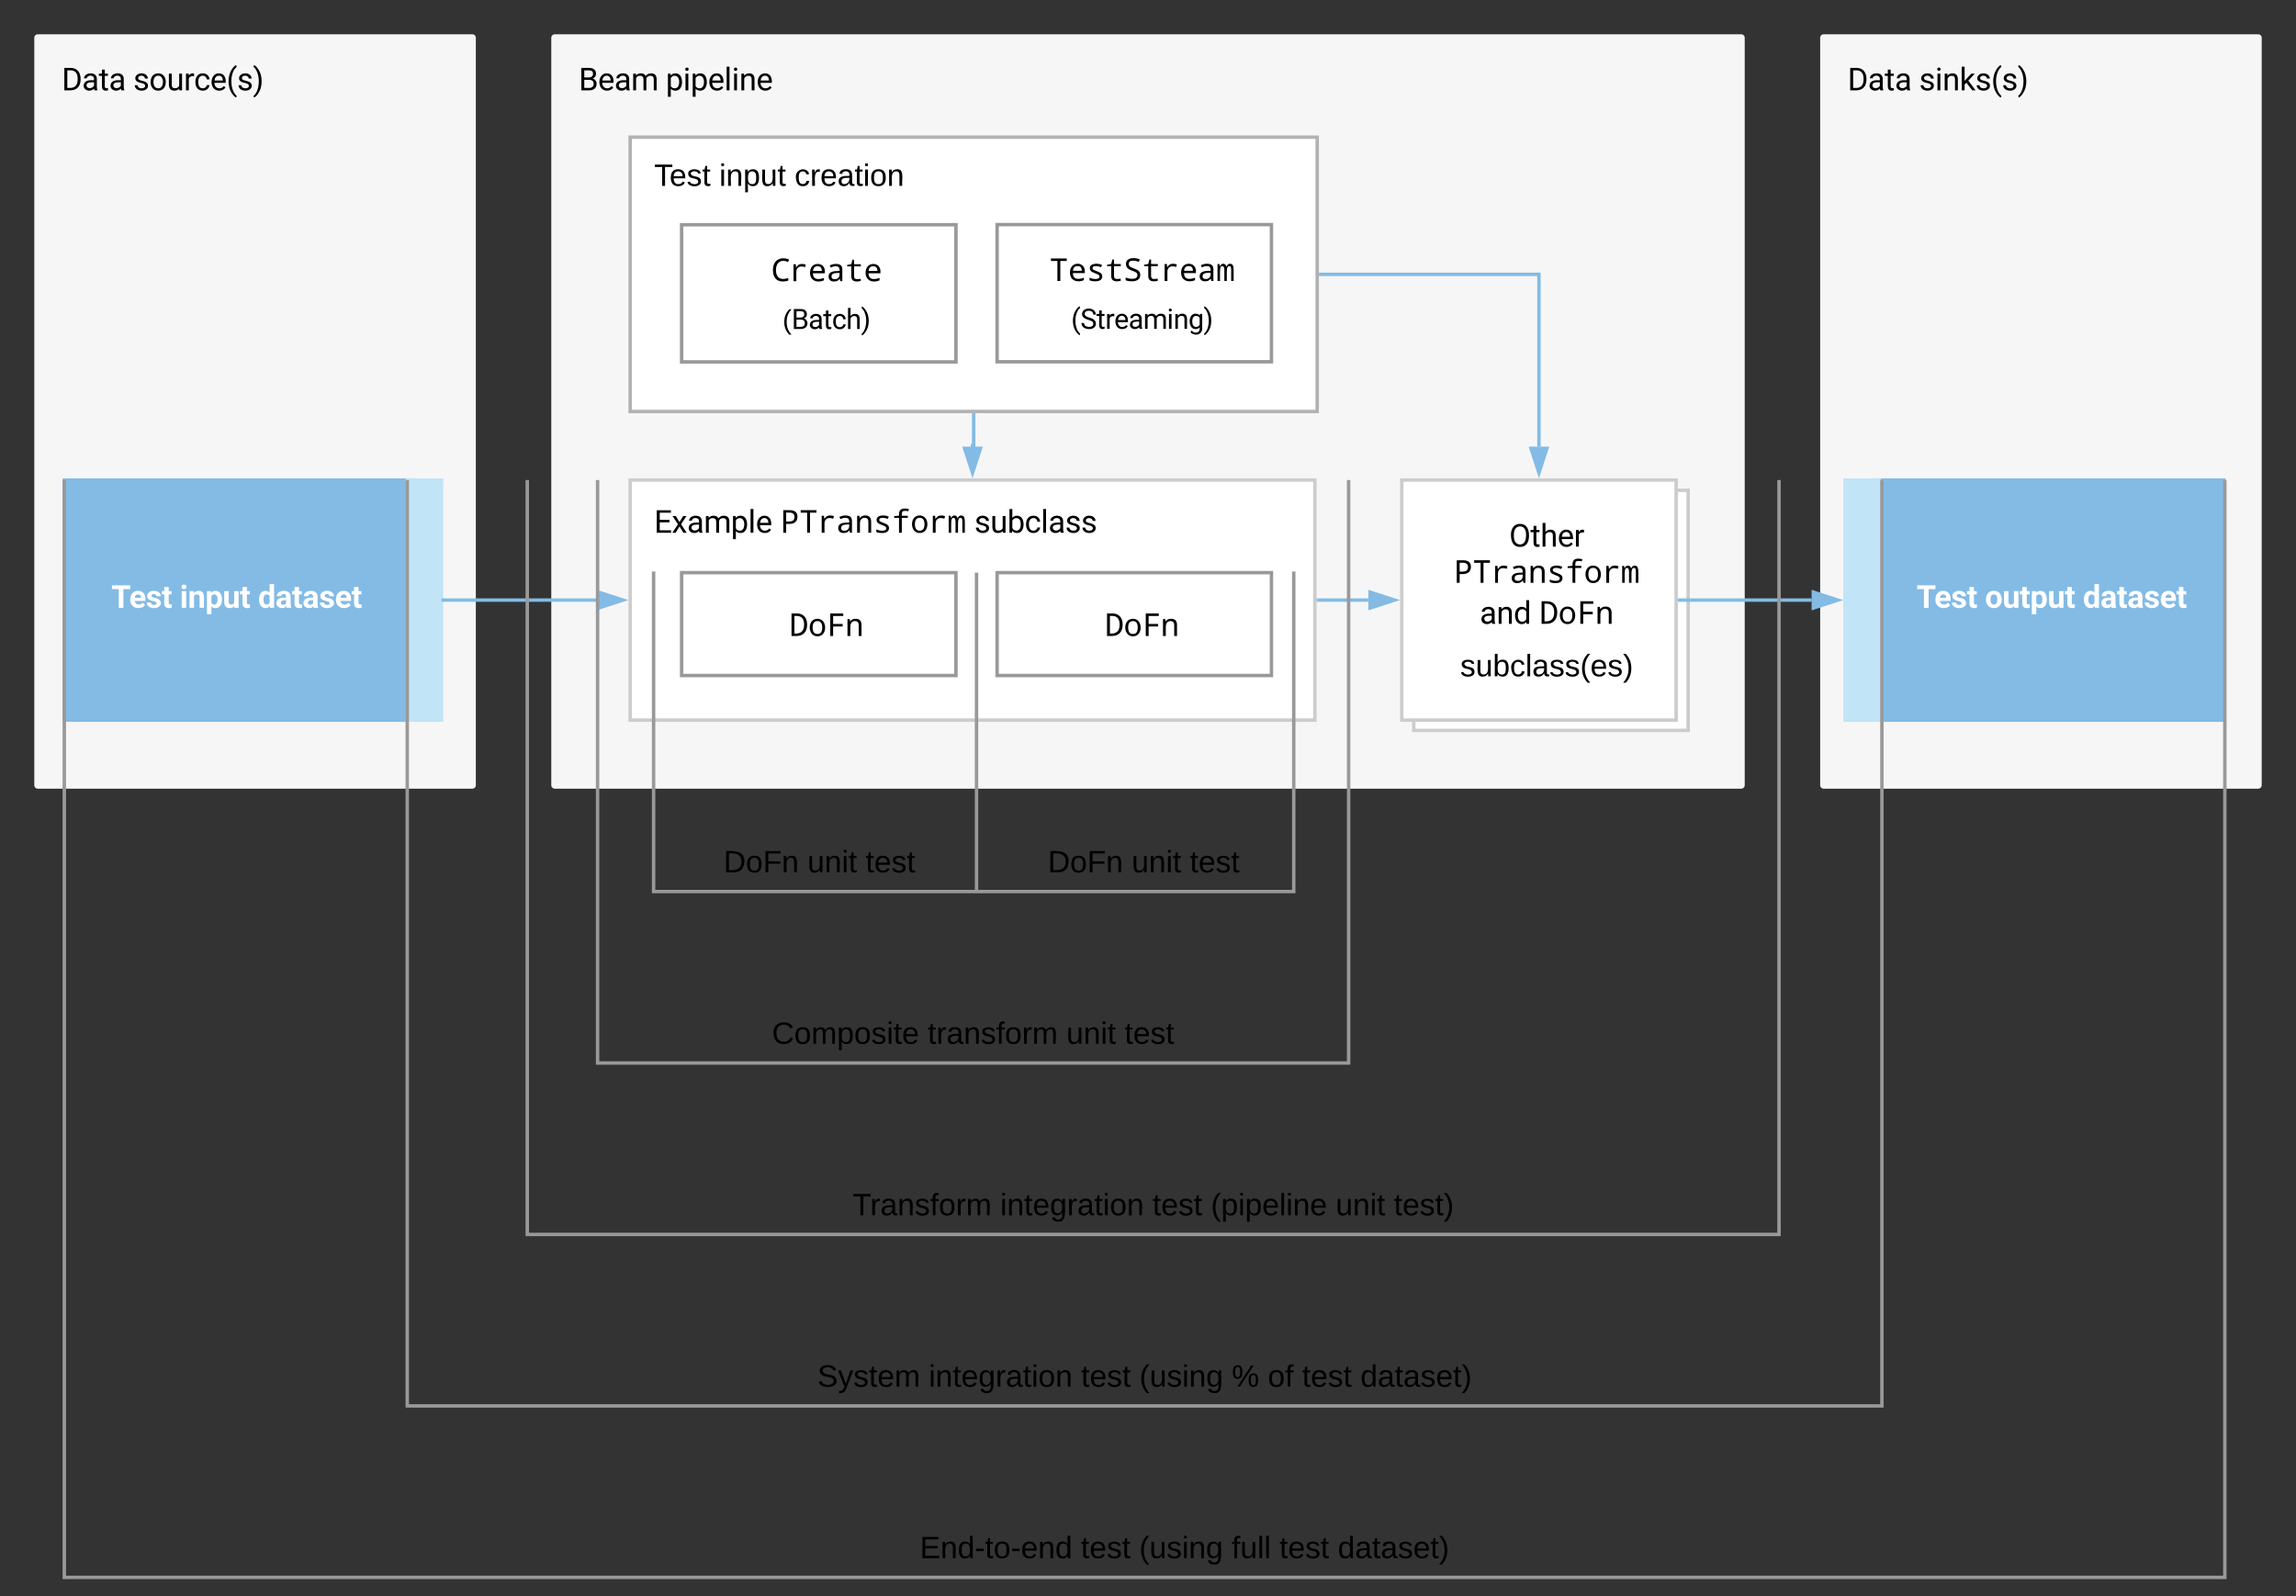 <svg xmlns="http://www.w3.org/2000/svg" xmlns:xlink="http://www.w3.org/1999/xlink" xmlns:lucid="lucid" width="1339" height="931"><rect width="100%" height="100%" fill="#333333" stroke="none"/><g transform="translate(0 0)" lucid:page-tab-id="0_0"><path d="M1061.5 22c0-1.1.9-2 2-2H1317c1.1 0 2 .9 2 2v436c0 1.1-.9 2-2 2h-253.5c-1.1 0-2-.9-2-2z" fill="#f6f6f6"/><use xlink:href="#a" transform="matrix(1,0,0,1,1077.5,36) translate(0 16.699)"/><use xlink:href="#b" transform="matrix(1,0,0,1,1077.5,36) translate(41.722 16.699)"/><path d="M20 22c0-1.1.9-2 2-2h253.5c1.1 0 2 .9 2 2v436c0 1.1-.9 2-2 2H22c-1.1 0-2-.9-2-2z" fill="#f6f6f6"/><use xlink:href="#a" transform="matrix(1,0,0,1,36,36) translate(0 16.699)"/><use xlink:href="#c" transform="matrix(1,0,0,1,36,36) translate(41.722 16.699)"/><path d="M321.5 22c0-1.1.9-2 2-2h692c1.1 0 2 .9 2 2v436c0 1.1-.9 2-2 2h-692c-1.1 0-2-.9-2-2z" fill="#f6f6f6"/><use xlink:href="#d" transform="matrix(1,0,0,1,337.5,36) translate(0 16.699)"/><use xlink:href="#e" transform="matrix(1,0,0,1,337.5,36) translate(50.766 16.699)"/><path d="M367.5 80h400.67v160H367.5z" stroke="#b2b2b2" stroke-width="2" fill="#fff"/><use xlink:href="#f" transform="matrix(1,0,0,1,372.5,85) translate(9 23.4)"/><use xlink:href="#g" transform="matrix(1,0,0,1,372.5,85) translate(46.95 23.4)"/><use xlink:href="#h" transform="matrix(1,0,0,1,372.5,85) translate(90.9 23.4)"/><path d="M581.5 131h160v80h-160z" stroke="#999" stroke-width="2" fill="#fff"/><use xlink:href="#i" transform="matrix(1,0,0,1,586.5,136) translate(25.491 27.896)"/><use xlink:href="#j" transform="matrix(1,0,0,1,586.5,136) translate(38.13 55.778)"/><path d="M367.5 280h399.33v140H367.5z" stroke="#ccc" stroke-width="2" fill="#fff"/><use xlink:href="#k" transform="matrix(1,0,0,1,372.5,285) translate(9 25.708)"/><use xlink:href="#l" transform="matrix(1,0,0,1,372.5,285) translate(82.722 25.708)"/><use xlink:href="#m" transform="matrix(1,0,0,1,372.5,285) translate(195.739 25.708)"/><path d="M397.5 334h160v60h-160z" stroke="#999" stroke-width="2" fill="#fff"/><use xlink:href="#n" transform="matrix(1,0,0,1,402.5,339) translate(57.896 31.958)"/><path d="M581.5 334h160v60h-160z" stroke="#999" stroke-width="2" fill="#fff"/><use xlink:href="#n" transform="matrix(1,0,0,1,586.5,339) translate(57.896 31.958)"/><path d="M567.83 242v18h-.66v.5" stroke="#83bbe5" stroke-width="2" fill="none"/><path d="M568.83 242.03h-2V241h2z" fill="#83bbe5"/><path d="M567.17 275.76l-4.64-14.26h9.27z" stroke="#83bbe5" stroke-width="2" fill="#83bbe5"/><path d="M397.5 131.08h160v80h-160z" stroke="#999" stroke-width="2" fill="#fff"/><use xlink:href="#o" transform="matrix(1,0,0,1,402.5,136.077) translate(47.095 27.927)"/><use xlink:href="#p" transform="matrix(1,0,0,1,402.5,136.077) translate(53.896 55.809)"/><path d="M768.83 350H798" stroke="#83bbe5" stroke-width="2" fill="none"/><path d="M768.86 351h-1.03v-2h1.03z" fill="#83bbe5"/><path d="M813.26 350L799 354.64v-9.28zM1096 280h201v140h-201z" stroke="#83bbe5" stroke-width="2" fill="#83bbe5"/><use xlink:href="#q" transform="matrix(1,0,0,1,1101,285) translate(16.702 69.512)"/><use xlink:href="#r" transform="matrix(1,0,0,1,1101,285) translate(56.604 69.512)"/><use xlink:href="#s" transform="matrix(1,0,0,1,1101,285) translate(113.707 69.512)"/><path d="M770.17 160H897.5v100.5" stroke="#83bbe5" stroke-width="2" fill="none"/><path d="M770.2 161h-1.03v-2h1.02z" fill="#83bbe5"/><path d="M897.5 275.76l-4.64-14.26h9.28zM37.5 280h200.1v140H37.5z" stroke="#83bbe5" stroke-width="2" fill="#83bbe5"/><use xlink:href="#q" transform="matrix(1,0,0,1,42.5,285) translate(22.441 69.512)"/><use xlink:href="#t" transform="matrix(1,0,0,1,42.5,285) translate(62.343 69.512)"/><use xlink:href="#s" transform="matrix(1,0,0,1,42.5,285) translate(107.967 69.512)"/><path d="M237.6 280h19.9v140h-19.9zM1076 280h20v140h-20z" stroke="#c1e4f7" stroke-width="2" fill="#c1e4f7"/><path d="M824.5 286h160v140h-160z" stroke="#ccc" stroke-width="2" fill="#fff"/><path d="M258.5 350H348M258.53 350h-1.03" stroke="#83bbe5" stroke-width="2" fill="none"/><path d="M363.26 350L349 354.64v-9.28z" stroke="#83bbe5" stroke-width="2" fill="#83bbe5"/><path d="M817.5 280h160v140h-160z" stroke="#ccc" stroke-width="2" fill="#fff"/><use xlink:href="#u" transform="matrix(1,0,0,1,822.5,285) translate(57.602 33.833)"/><use xlink:href="#v" transform="matrix(1,0,0,1,822.5,285) translate(25.491 54.936)"/><use xlink:href="#w" transform="matrix(1,0,0,1,822.5,285) translate(40.459 78.844)"/><use xlink:href="#x" transform="matrix(1,0,0,1,822.5,285) translate(75.333 78.844)"/><use xlink:href="#y" transform="matrix(1,0,0,1,822.5,285) translate(29.075 109.444)"/><path d="M979.5 350h77" stroke="#83bbe5" stroke-width="2" fill="none"/><path d="M979.53 351h-1.03v-2h1.03z" fill="#83bbe5"/><path d="M1071.76 350l-14.26 4.64v-9.28z" stroke="#83bbe5" stroke-width="2" fill="#83bbe5"/><path d="M381.17 334.33V520H754.5V334.33M381.17 334.36v-1.03M754.5 334.36v-1.03" stroke="#999" stroke-width="2" fill="none"/><use xlink:href="#z" transform="matrix(1,0,0,1,421.974,494.4) translate(0 14.4)"/><use xlink:href="#A" transform="matrix(1,0,0,1,421.974,494.4) translate(48.9 14.4)"/><use xlink:href="#B" transform="matrix(1,0,0,1,421.974,494.4) translate(82.85 14.4)"/><use xlink:href="#z" transform="matrix(1,0,0,1,611.069,494.4) translate(0 14.4)"/><use xlink:href="#A" transform="matrix(1,0,0,1,611.069,494.4) translate(48.9 14.4)"/><use xlink:href="#B" transform="matrix(1,0,0,1,611.069,494.4) translate(82.85 14.4)"/><path d="M569.5 335v184M569.5 335.03V334M569.5 518.97V520M348.5 281v339h438V281M348.5 281.03V280M786.5 281.03V280" stroke="#999" stroke-width="2" fill="none"/><g><use xlink:href="#C" transform="matrix(1,0,0,1,450.175,594.4) translate(0 14.4)"/><use xlink:href="#D" transform="matrix(1,0,0,1,450.175,594.4) translate(90.85 14.4)"/><use xlink:href="#A" transform="matrix(1,0,0,1,450.175,594.4) translate(171.7 14.4)"/><use xlink:href="#B" transform="matrix(1,0,0,1,450.175,594.4) translate(205.65 14.4)"/></g><path d="M307.5 281v439h730V281M307.5 281.03V280M1037.5 281.03V280" stroke="#999" stroke-width="2" fill="none"/><g><use xlink:href="#E" transform="matrix(1,0,0,1,497.15,694.4) translate(0 14.4)"/><use xlink:href="#F" transform="matrix(1,0,0,1,497.15,694.4) translate(86.15 14.4)"/><use xlink:href="#G" transform="matrix(1,0,0,1,497.15,694.4) translate(175 14.4)"/><use xlink:href="#H" transform="matrix(1,0,0,1,497.15,694.4) translate(209 14.4)"/><use xlink:href="#A" transform="matrix(1,0,0,1,497.15,694.4) translate(281.8 14.4)"/><use xlink:href="#I" transform="matrix(1,0,0,1,497.15,694.4) translate(315.75 14.4)"/></g><path d="M237.5 281v539h860V281M237.5 281.03V280M1097.5 281.03V280" stroke="#999" stroke-width="2" fill="none"/><g><use xlink:href="#J" transform="matrix(1,0,0,1,476.675,794.4) translate(0 14.4)"/><use xlink:href="#F" transform="matrix(1,0,0,1,476.675,794.4) translate(64.95 14.4)"/><use xlink:href="#G" transform="matrix(1,0,0,1,476.675,794.4) translate(153.8 14.4)"/><use xlink:href="#K" transform="matrix(1,0,0,1,476.675,794.4) translate(187.8 14.4)"/><use xlink:href="#L" transform="matrix(1,0,0,1,476.675,794.4) translate(241.7 14.4)"/><use xlink:href="#M" transform="matrix(1,0,0,1,476.675,794.4) translate(262.7 14.4)"/><use xlink:href="#G" transform="matrix(1,0,0,1,476.675,794.4) translate(282.7 14.4)"/><use xlink:href="#N" transform="matrix(1,0,0,1,476.675,794.4) translate(316.7 14.4)"/></g><path d="M37.5 281v639h1260V281M37.5 281.03V280M1297.5 281.03V280" stroke="#999" stroke-width="2" fill="none"/><g><use xlink:href="#O" transform="matrix(1,0,0,1,536.462,894.4) translate(0 14.4)"/><use xlink:href="#G" transform="matrix(1,0,0,1,536.462,894.4) translate(93.9 14.4)"/><use xlink:href="#K" transform="matrix(1,0,0,1,536.462,894.4) translate(127.9 14.4)"/><use xlink:href="#P" transform="matrix(1,0,0,1,536.462,894.4) translate(181.8 14.4)"/><use xlink:href="#G" transform="matrix(1,0,0,1,536.462,894.4) translate(209.7 14.4)"/><use xlink:href="#N" transform="matrix(1,0,0,1,536.462,894.4) translate(243.7 14.4)"/></g><defs><path d="M1222-777c17 480-206 763-650 777H169v-1456h411c408 9 627 269 642 679zm-190 4c3-312-149-522-447-525H361v1141h202c308 0 473-209 469-531v-85" id="Q"/><path d="M561-1102c238-4 403 126 403 351v498c0 99 13 178 38 237V0H808c-11-21-19-59-26-114C696-25 593 20 474 20c-199 0-368-130-365-320 4-251 214-359 490-356h180v-85c-1-135-86-212-229-212-115 0-232 67-233 171H131c20-205 206-316 430-320zM294-326c0 117 90 185 207 185 122 0 239-75 278-162v-222H634c-227 0-340 66-340 199" id="R"/><path d="M456 20C285 20 205-92 206-268v-671H9v-143h197v-262h185v262h202v143H391v671c-9 125 92 149 207 118V0c-49 13-96 20-142 20" id="S"/><g id="a"><use transform="matrix(0.009,0,0,0.009,0,0)" xlink:href="#Q"/><use transform="matrix(0.009,0,0,0.009,11.804,0)" xlink:href="#R"/><use transform="matrix(0.009,0,0,0.009,21.595,0)" xlink:href="#S"/><use transform="matrix(0.009,0,0,0.009,27.475,0)" xlink:href="#R"/></g><path d="M538-131c121 0 232-49 232-156 0-50-20-88-56-117-73-60-334-92-420-143-92-55-162-110-162-238 0-190 192-317 400-317 223 0 414 129 413 338H759c0-108-110-186-227-186-119 0-215 53-215 159 0 45 18 78 53 101 76 52 331 90 416 139 98 57 169 115 169 251C955-92 760 20 538 20c-176 0-314-68-386-174-38-55-57-115-57-179h185c6 129 116 202 258 202" id="T"/><path d="M341 0H156v-1082h185V0zm-91-1264c-68 0-108-42-109-105 0-62 41-107 109-107s110 44 110 107-42 105-110 105" id="U"/><path d="M589-945c-131 0-219 81-264 174V0H140v-1082h175l6 136c83-104 191-156 324-156 229 0 346 129 346 387V0H806v-716c-2-153-65-229-217-229" id="V"/><path d="M442-501L326-380V0H141v-1536h185v929c135-169 291-317 436-475h225L566-630 1036 0H819" id="W"/><path d="M319-664C304-226 428 158 661 357l-38 113c-89-49-172-133-254-248C142-97 71-578 194-1025c67-244 240-513 429-618l38 122c-201 153-330 502-342 857" id="X"/><path d="M38 357C331 141 457-487 337-984c-53-219-157-429-299-546l39-113c190 106 362 378 431 621 75 268 76 597 0 868C440 88 266 365 77 470" id="Y"/><g id="b"><use transform="matrix(0.009,0,0,0.009,0,0)" xlink:href="#T"/><use transform="matrix(0.009,0,0,0.009,9.281,0)" xlink:href="#U"/><use transform="matrix(0.009,0,0,0.009,13.649,0)" xlink:href="#V"/><use transform="matrix(0.009,0,0,0.009,23.581,0)" xlink:href="#W"/><use transform="matrix(0.009,0,0,0.009,32.704,0)" xlink:href="#T"/><use transform="matrix(0.009,0,0,0.009,41.985,0)" xlink:href="#X"/><use transform="matrix(0.009,0,0,0.009,48.138,0)" xlink:href="#T"/><use transform="matrix(0.009,0,0,0.009,57.419,0)" xlink:href="#Y"/></g><path d="M584 20C278 26 81-227 91-551c10-320 175-545 491-551 308-5 503 247 494 573-9 322-175 543-492 549zm-2-970c-208 0-305 185-305 421 0 216 106 398 307 398 211 0 307-186 307-420 0-214-109-399-309-399" id="Z"/><path d="M491 20c-241-1-355-148-355-398v-704h185v699c0 164 67 246 200 246 141 0 235-53 282-158v-787h185V0H812l-4-107C736-22 630 20 491 20" id="aa"/><path d="M663-916c-163-27-288 18-338 148V0H140v-1082h180l3 125c61-97 147-145 258-145 36 0 63 5 82 14v172" id="ab"/><path d="M277-555c0 244 77 420 297 424 127 2 249-93 255-210h175C980-127 805 20 574 20 258 20 81-222 92-562c11-319 164-533 481-540 237-5 426 165 431 392H829c-7-133-115-242-256-240-209 4-296 166-296 395" id="ac"/><path d="M599-131c141 0 220-65 285-146l113 88C906-50 770 20 589 20 281 21 93-214 93-545c0-223 93-397 233-485 74-48 154-72 240-72 300 2 449 218 445 537v77H278c0 197 129 357 321 357zm227-509c-3-180-88-310-260-310-170 0-264 140-282 310h542" id="ad"/><g id="c"><use transform="matrix(0.009,0,0,0.009,0,0)" xlink:href="#T"/><use transform="matrix(0.009,0,0,0.009,9.281,0)" xlink:href="#Z"/><use transform="matrix(0.009,0,0,0.009,19.547,0)" xlink:href="#aa"/><use transform="matrix(0.009,0,0,0.009,29.47,0)" xlink:href="#ab"/><use transform="matrix(0.009,0,0,0.009,35.394,0)" xlink:href="#ac"/><use transform="matrix(0.009,0,0,0.009,44.815,0)" xlink:href="#ad"/><use transform="matrix(0.009,0,0,0.009,54.352,0)" xlink:href="#X"/><use transform="matrix(0.009,0,0,0.009,60.504,0)" xlink:href="#T"/><use transform="matrix(0.009,0,0,0.009,69.785,0)" xlink:href="#Y"/></g><path d="M1160-420C1159-145 963 0 674 0H169v-1456h476c294-1 476 112 476 388 0 153-99 253-216 302 146 38 255 167 255 346zM678-157c171 2 289-95 289-261 0-175-95-263-286-263H361v524h317zm250-912c-2-172-104-229-283-229H361v463h290c157 3 278-84 277-234" id="ae"/><path d="M1240-945c-141 0-250 95-250 227V0H804v-709c0-157-77-236-231-236-121 0-204 52-249 155V0H139v-1082h175l5 120c79-93 186-140 321-140 151 0 254 58 309 174 69-98 181-174 345-174 237 0 362 126 362 377V0h-185v-714c-2-159-67-231-231-231" id="af"/><g id="d"><use transform="matrix(0.009,0,0,0.009,0,0)" xlink:href="#ae"/><use transform="matrix(0.009,0,0,0.009,11.206,0)" xlink:href="#ad"/><use transform="matrix(0.009,0,0,0.009,20.742,0)" xlink:href="#R"/><use transform="matrix(0.009,0,0,0.009,30.533,0)" xlink:href="#af"/></g><path d="M632-1102c291 0 422 251 422 573 0 297-141 548-419 549-131 0-235-42-310-125v521H140v-1498h169l9 120c75-93 180-140 314-140zm-53 971c207 0 290-180 290-419 0-218-92-395-292-395-112 0-196 50-252 149v517c55 99 140 148 254 148" id="ag"/><path d="M341 0H156v-1536h185V0" id="ah"/><g id="e"><use transform="matrix(0.009,0,0,0.009,0,0)" xlink:href="#ag"/><use transform="matrix(0.009,0,0,0.009,10.099,0)" xlink:href="#U"/><use transform="matrix(0.009,0,0,0.009,14.467,0)" xlink:href="#ag"/><use transform="matrix(0.009,0,0,0.009,24.565,0)" xlink:href="#ad"/><use transform="matrix(0.009,0,0,0.009,34.102,0)" xlink:href="#ah"/><use transform="matrix(0.009,0,0,0.009,38.47,0)" xlink:href="#U"/><use transform="matrix(0.009,0,0,0.009,42.838,0)" xlink:href="#V"/><use transform="matrix(0.009,0,0,0.009,52.77,0)" xlink:href="#ad"/></g><path d="M127-220V0H93v-220H8v-28h204v28h-85" id="ai"/><path d="M100-194c63 0 86 42 84 106H49c0 40 14 67 53 68 26 1 43-12 49-29l28 8c-11 28-37 45-77 45C44 4 14-33 15-96c1-61 26-98 85-98zm52 81c6-60-76-77-97-28-3 7-6 17-6 28h103" id="aj"/><path d="M135-143c-3-34-86-38-87 0 15 53 115 12 119 90S17 21 10-45l28-5c4 36 97 45 98 0-10-56-113-15-118-90-4-57 82-63 122-42 12 7 21 19 24 35" id="ak"/><path d="M59-47c-2 24 18 29 38 22v24C64 9 27 4 27-40v-127H5v-23h24l9-43h21v43h35v23H59v120" id="al"/><g id="f"><use transform="matrix(0.05,0,0,0.05,0,0)" xlink:href="#ai"/><use transform="matrix(0.05,0,0,0.05,8.95,0)" xlink:href="#aj"/><use transform="matrix(0.05,0,0,0.05,18.95,0)" xlink:href="#ak"/><use transform="matrix(0.05,0,0,0.05,27.95,0)" xlink:href="#al"/></g><path d="M24-231v-30h32v30H24zM24 0v-190h32V0H24" id="am"/><path d="M117-194c89-4 53 116 60 194h-32v-121c0-31-8-49-39-48C34-167 62-67 57 0H25l-1-190h30c1 10-1 24 2 32 11-22 29-35 61-36" id="an"/><path d="M115-194c55 1 70 41 70 98S169 2 115 4C84 4 66-9 55-30l1 105H24l-1-265h31l2 30c10-21 28-34 59-34zm-8 174c40 0 45-34 45-75s-6-73-45-74c-42 0-51 32-51 76 0 43 10 73 51 73" id="ao"/><path d="M84 4C-5 8 30-112 23-190h32v120c0 31 7 50 39 49 72-2 45-101 50-169h31l1 190h-30c-1-10 1-25-2-33-11 22-28 36-60 37" id="ap"/><g id="g"><use transform="matrix(0.05,0,0,0.05,0,0)" xlink:href="#am"/><use transform="matrix(0.05,0,0,0.05,3.95,0)" xlink:href="#an"/><use transform="matrix(0.05,0,0,0.05,13.95,0)" xlink:href="#ao"/><use transform="matrix(0.05,0,0,0.05,23.95,0)" xlink:href="#ap"/><use transform="matrix(0.05,0,0,0.05,33.95,0)" xlink:href="#al"/></g><path d="M96-169c-40 0-48 33-48 73s9 75 48 75c24 0 41-14 43-38l32 2c-6 37-31 61-74 61-59 0-76-41-82-99-10-93 101-131 147-64 4 7 5 14 7 22l-32 3c-4-21-16-35-41-35" id="aq"/><path d="M114-163C36-179 61-72 57 0H25l-1-190h30c1 12-1 29 2 39 6-27 23-49 58-41v29" id="ar"/><path d="M141-36C126-15 110 5 73 4 37 3 15-17 15-53c-1-64 63-63 125-63 3-35-9-54-41-54-24 1-41 7-42 31l-33-3c5-37 33-52 76-52 45 0 72 20 72 64v82c-1 20 7 32 28 27v20c-31 9-61-2-59-35zM48-53c0 20 12 33 32 33 41-3 63-29 60-74-43 2-92-5-92 41" id="as"/><path d="M100-194c62-1 85 37 85 99 1 63-27 99-86 99S16-35 15-95c0-66 28-99 85-99zM99-20c44 1 53-31 53-75 0-43-8-75-51-75s-53 32-53 75 10 74 51 75" id="at"/><g id="h"><use transform="matrix(0.05,0,0,0.05,0,0)" xlink:href="#aq"/><use transform="matrix(0.05,0,0,0.05,9,0)" xlink:href="#ar"/><use transform="matrix(0.05,0,0,0.05,14.95,0)" xlink:href="#aj"/><use transform="matrix(0.05,0,0,0.05,24.95,0)" xlink:href="#as"/><use transform="matrix(0.05,0,0,0.05,34.95,0)" xlink:href="#al"/><use transform="matrix(0.05,0,0,0.05,39.95,0)" xlink:href="#am"/><use transform="matrix(0.05,0,0,0.05,43.9,0)" xlink:href="#at"/><use transform="matrix(0.05,0,0,0.05,53.9,0)" xlink:href="#an"/></g><path d="M707 0H520v-1298H102v-164h1022v164H707V0" id="au"/><path d="M631-1118c283 0 470 204 465 491v113H322c5 250 120 375 344 375 130 0 253-25 370-76v160C925-5 804 20 672 20c-329 0-539-224-539-561 0-331 182-577 498-577zM326-662h573c0-203-91-305-272-305-183 0-284 102-301 305" id="av"/><path d="M1026-301c0 225-197 321-448 321-165 0-290-23-375-69v-166c129 57 252 86 370 86 183 0 275-54 275-162 0-38-16-71-49-99s-108-63-226-106c-156-57-253-112-293-160s-61-105-61-171c2-338 524-340 789-217l-60 149c-121-48-228-72-319-72-157 0-236 44-236 133 0 41 17 74 51 98s111 57 232 101c141 51 234 101 280 151s70 111 70 183" id="aw"/><path d="M1020-150v138C933 9 849 20 768 20 527 20 406-95 406-324v-637H139v-94l267-49 77-287h105v293h438v137H588v637c0 130 64 195 192 195 62 0 142-7 240-21" id="ax"/><path d="M1087-391c0 281-226 411-532 411-177 0-315-23-414-69v-178c141 57 279 86 414 86 233 0 350-80 350-240 0-69-24-123-71-160s-142-82-285-133c-139-49-239-106-299-174s-90-156-90-264c2-252 211-371 481-371 153 0 291 26 416 78l-64 164c-129-52-249-78-360-78-195 0-293 70-293 209 0 68 22 123 66 164s134 85 270 133c164 58 273 119 328 181s83 143 83 241" id="ay"/><path d="M442-897c93-139 173-221 377-221 79 0 159 15 240 45l-49 166c-82-30-157-45-224-45-221 0-340 134-340 360V0H264v-1098h148l22 201h8" id="az"/><path d="M596-1118c288 2 430 92 430 366V0H895l-37-152h-8C752-34 680 17 483 20 272 23 135-98 135-307c0-221 170-337 510-348l203-7c15-197-55-305-244-305-98 0-207 27-328 82l-63-137c131-64 258-96 383-96zm-72 991c194 0 325-116 322-311v-99c-251 15-522-6-522 232 0 119 67 178 200 178" id="aA"/><path d="M977 0v-707c0-97-9-165-27-203s-47-57-88-57c-58 0-100 28-126 83s-40 148-40 278V0H535v-707c0-173-42-260-125-260-56 0-96 26-120 79s-36 160-36 319V0H92v-1098h127l27 148h10c45-112 112-168 201-168 109 0 180 61 213 182h6c51-121 124-182 219-182 85 0 147 30 186 92s58 165 58 309V0H977" id="aB"/><g id="i"><use transform="matrix(0.009,0,0,0.009,0,0)" xlink:href="#au"/><use transform="matrix(0.009,0,0,0.009,10.802,0)" xlink:href="#av"/><use transform="matrix(0.009,0,0,0.009,21.604,0)" xlink:href="#aw"/><use transform="matrix(0.009,0,0,0.009,32.405,0)" xlink:href="#ax"/><use transform="matrix(0.009,0,0,0.009,43.207,0)" xlink:href="#ay"/><use transform="matrix(0.009,0,0,0.009,54.009,0)" xlink:href="#ax"/><use transform="matrix(0.009,0,0,0.009,64.811,0)" xlink:href="#az"/><use transform="matrix(0.009,0,0,0.009,75.612,0)" xlink:href="#av"/><use transform="matrix(0.009,0,0,0.009,86.414,0)" xlink:href="#aA"/><use transform="matrix(0.009,0,0,0.009,97.216,0)" xlink:href="#aB"/></g><path d="M631-137c179 0 314-70 314-231 0-71-25-127-75-166s-141-77-272-115c-165-47-285-106-360-175s-112-154-112-255c0-245 231-397 495-397 206 0 369 89 449 218 43 68 65 142 65 223H942c0-184-129-283-321-283-172 0-299 76-301 236 0 59 26 109 76 150s135 78 256 113c205 59 345 116 436 256 35 53 50 119 50 193-2 256-231 398-507 390C333 12 90-129 80-422h193c0 187 160 285 358 285" id="aC"/><path d="M521 20C240 20 96-239 96-550c0-303 147-552 427-552 132 0 235 47 309 140l9-120h169V-26c4 277-183 454-459 452-165-1-334-81-400-187l96-111c79 98 176 147 291 147 180 1 288-109 286-290v-93C750-23 649 20 521 20zm48-965c-209 0-287 178-287 416 0 217 86 392 285 392 117 0 202-53 257-159v-494c-57-103-142-155-255-155" id="aD"/><g id="j"><use transform="matrix(0.008,0,0,0.008,0,0)" xlink:href="#X"/><use transform="matrix(0.008,0,0,0.008,5.393,0)" xlink:href="#aC"/><use transform="matrix(0.008,0,0,0.008,14.753,0)" xlink:href="#S"/><use transform="matrix(0.008,0,0,0.008,19.907,0)" xlink:href="#ab"/><use transform="matrix(0.008,0,0,0.008,25.1,0)" xlink:href="#ad"/><use transform="matrix(0.008,0,0,0.008,33.458,0)" xlink:href="#R"/><use transform="matrix(0.008,0,0,0.008,42.041,0)" xlink:href="#af"/><use transform="matrix(0.008,0,0,0.008,55.869,0)" xlink:href="#U"/><use transform="matrix(0.008,0,0,0.008,59.698,0)" xlink:href="#V"/><use transform="matrix(0.008,0,0,0.008,68.404,0)" xlink:href="#aD"/><use transform="matrix(0.008,0,0,0.008,77.256,0)" xlink:href="#Y"/></g><path d="M992-673H361v516h733V0H169v-1456h915v158H361v468h631v157" id="aE"/><path d="M503-687l240-395h216L605-547 970 0H756L506-405 256 0H41l365-547-354-535h214" id="aF"/><g id="k"><use transform="matrix(0.009,0,0,0.009,0,0)" xlink:href="#aE"/><use transform="matrix(0.009,0,0,0.009,10.23,0)" xlink:href="#aF"/><use transform="matrix(0.009,0,0,0.009,19.151,0)" xlink:href="#R"/><use transform="matrix(0.009,0,0,0.009,28.942,0)" xlink:href="#af"/><use transform="matrix(0.009,0,0,0.009,44.719,0)" xlink:href="#ag"/><use transform="matrix(0.009,0,0,0.009,54.817,0)" xlink:href="#ah"/><use transform="matrix(0.009,0,0,0.009,59.186,0)" xlink:href="#ad"/></g><path d="M1094-1034c0 310-213 470-541 465H362V0H176v-1462h404c343 0 514 143 514 428zM532-727c244-1 369-71 369-297 0-186-113-279-338-279H362v576h170" id="aG"/><path d="M887 0v-707c0-173-79-260-238-260-205 0-307 133-307 398V0H160v-1098h147l27 148h10c69-112 181-168 336-168 259 0 389 134 389 401V0H887" id="aH"/><path d="M866-1417c-164 2-207 56-211 215v104h389v137H655V0H473v-961H156v-110l317-33c-17-319 78-463 389-463 86 0 170 12 252 35l-41 143c-69-19-138-28-207-28" id="aI"/><path d="M1112-551c0 331-186 571-502 571-301 0-495-251-495-571 0-330 184-567 501-567 302 0 496 249 496 567zM614-131c207 0 310-140 310-420 0-277-104-416-312-416-206 0-309 139-309 416 0 280 104 420 311 420" id="aJ"/><g id="l"><use transform="matrix(0.009,0,0,0.009,0,0)" xlink:href="#aG"/><use transform="matrix(0.009,0,0,0.009,10.802,0)" xlink:href="#au"/><use transform="matrix(0.009,0,0,0.009,21.604,0)" xlink:href="#az"/><use transform="matrix(0.009,0,0,0.009,32.405,0)" xlink:href="#aA"/><use transform="matrix(0.009,0,0,0.009,43.207,0)" xlink:href="#aH"/><use transform="matrix(0.009,0,0,0.009,54.009,0)" xlink:href="#aw"/><use transform="matrix(0.009,0,0,0.009,64.811,0)" xlink:href="#aI"/><use transform="matrix(0.009,0,0,0.009,75.612,0)" xlink:href="#aJ"/><use transform="matrix(0.009,0,0,0.009,86.414,0)" xlink:href="#az"/><use transform="matrix(0.009,0,0,0.009,97.216,0)" xlink:href="#aB"/></g><path d="M634-1102c292 0 422 254 422 573 0 298-143 547-420 549-137 0-242-48-317-145L310 0H140v-1536h185v573c75-93 178-139 309-139zm-44 965c207 0 281-175 281-413 0-224-79-395-283-395-122 0-210 57-263 170v468c57 113 145 170 265 170" id="aK"/><g id="m"><use transform="matrix(0.009,0,0,0.009,0,0)" xlink:href="#T"/><use transform="matrix(0.009,0,0,0.009,9.281,0)" xlink:href="#aa"/><use transform="matrix(0.009,0,0,0.009,19.204,0)" xlink:href="#aK"/><use transform="matrix(0.009,0,0,0.009,29.303,0)" xlink:href="#ac"/><use transform="matrix(0.009,0,0,0.009,38.725,0)" xlink:href="#ah"/><use transform="matrix(0.009,0,0,0.009,43.093,0)" xlink:href="#R"/><use transform="matrix(0.009,0,0,0.009,52.884,0)" xlink:href="#T"/><use transform="matrix(0.009,0,0,0.009,62.165,0)" xlink:href="#T"/></g><path d="M1147-745C1147-274 901 1 436 0H135v-1462h342c429-3 670 280 670 717zm-825-558v1143h96c355 0 532-193 532-579 0-376-164-564-493-564H322" id="aL"/><path d="M430 0H244v-1462h841v164H430v516h617v164H430V0" id="aM"/><g id="n"><use transform="matrix(0.009,0,0,0.009,0,0)" xlink:href="#aL"/><use transform="matrix(0.009,0,0,0.009,10.802,0)" xlink:href="#aJ"/><use transform="matrix(0.009,0,0,0.009,21.604,0)" xlink:href="#aM"/><use transform="matrix(0.009,0,0,0.009,32.405,0)" xlink:href="#aH"/></g><path d="M326-731c0 353 139 584 471 588 87 0 196-19 327-58v162c-97 39-217 59-358 59-433-1-637-301-637-753 0-438 243-750 668-750 147 0 274 29 383 86l-78 156c-103-52-204-78-305-78-307 1-471 259-471 588" id="aN"/><g id="o"><use transform="matrix(0.009,0,0,0.009,0,0)" xlink:href="#aN"/><use transform="matrix(0.009,0,0,0.009,10.802,0)" xlink:href="#az"/><use transform="matrix(0.009,0,0,0.009,21.604,0)" xlink:href="#av"/><use transform="matrix(0.009,0,0,0.009,32.405,0)" xlink:href="#aA"/><use transform="matrix(0.009,0,0,0.009,43.207,0)" xlink:href="#ax"/><use transform="matrix(0.009,0,0,0.009,54.009,0)" xlink:href="#av"/></g><path d="M87 75C49 33 22-17 22-94c0-76 28-126 65-167h31c-38 41-64 92-64 168S80 34 118 75H87" id="aO"/><path d="M589-945c-131 0-219 81-264 174V0H140v-1536h185v585c82-101 189-151 320-151 229 0 346 129 346 387V0H806v-716c-2-153-65-229-217-229" id="aP"/><g id="p"><use transform="matrix(0.044,0,0,0.044,0,0)" xlink:href="#aO"/><use transform="matrix(0.008,0,0,0.008,5.215,0)" xlink:href="#ae"/><use transform="matrix(0.008,0,0,0.008,15.038,0)" xlink:href="#R"/><use transform="matrix(0.008,0,0,0.008,23.62,0)" xlink:href="#S"/><use transform="matrix(0.008,0,0,0.008,28.774,0)" xlink:href="#ac"/><use transform="matrix(0.008,0,0,0.008,37.033,0)" xlink:href="#aP"/><use transform="matrix(0.008,0,0,0.008,45.723,0)" xlink:href="#Y"/></g><path fill="#fff" d="M1226-1213H780V0H480v-1213H40v-243h1186v243" id="aQ"/><path fill="#fff" d="M1031-175C952-60 797 20 609 20 287 20 60-206 72-543c12-330 180-559 505-559 309 0 482 214 477 537v118H365c15 134 115 234 263 234 111 0 198-40 261-121zM770-644c5-139-62-226-194-224-130 1-191 97-208 224h402" id="aR"/><path fill="#fff" d="M529-185c94 0 168-33 168-114 0-35-18-63-53-83s-91-39-168-55C219-491 90-600 90-765c0-208 203-337 432-337 246 0 451 124 453 349H686c-2-91-62-143-165-143-86 0-151 41-153 117 0 32 16 57 46 77 63 43 257 69 335 100 151 60 229 153 229 291C978-13 554 93 282-28 162-81 60-190 56-344h274c5 106 86 159 199 159" id="aS"/><path fill="#fff" d="M457-330c2 83 25 111 111 112 32 0 60-2 85-7V-6c-57 17-115 26-175 26-203 0-310-102-310-307v-583H10v-212h158v-266h289v266h185v212H457v540" id="aT"/><g id="q"><use transform="matrix(0.009,0,0,0.009,0,0)" xlink:href="#aQ"/><use transform="matrix(0.009,0,0,0.009,10.354,0)" xlink:href="#aR"/><use transform="matrix(0.009,0,0,0.009,20.083,0)" xlink:href="#aS"/><use transform="matrix(0.009,0,0,0.009,29.338,0)" xlink:href="#aT"/></g><path fill="#fff" d="M579 20C257 20 58-214 66-551c8-331 182-551 511-551 324 0 514 231 514 572 0 319-198 550-512 550zm-2-888c-169 0-222 141-222 338 0 181 61 317 224 317 170 0 223-137 223-338 0-178-64-317-225-317" id="aU"/><path fill="#fff" d="M463 20c-241-1-359-147-359-393v-709h289v699c0 113 51 169 154 169 98 0 165-34 202-102v-766h290V0H767l-8-110C688-23 589 20 463 20" id="aV"/><path fill="#fff" d="M663-1102c295 0 422 250 422 571 0 300-141 549-420 551-109 0-198-38-265-114v510H111v-1498h268l10 106c70-84 161-126 274-126zm133 550c0-175-53-315-209-315-91 0-153 35-187 104v443c35 71 98 107 189 107 138 0 207-113 207-339" id="aW"/><g id="r"><use transform="matrix(0.009,0,0,0.009,0,0)" xlink:href="#aU"/><use transform="matrix(0.009,0,0,0.009,10.178,0)" xlink:href="#aV"/><use transform="matrix(0.009,0,0,0.009,20.25,0)" xlink:href="#aT"/><use transform="matrix(0.009,0,0,0.009,26.332,0)" xlink:href="#aW"/><use transform="matrix(0.009,0,0,0.009,36.466,0)" xlink:href="#aV"/><use transform="matrix(0.009,0,0,0.009,46.538,0)" xlink:href="#aT"/></g><path fill="#fff" d="M488 20C204 20 66-234 66-549c0-305 140-551 424-553 105 0 192 39 261 118v-552h290V0H780l-14-115C694-25 601 20 488 20zM355-528c0 176 51 314 207 314 89 0 152-38 189-113v-427c-36-75-98-113-187-113-139 0-209 113-209 339" id="aX"/><path fill="#fff" d="M552-1102c254-4 435 134 435 383v469c1 103 15 180 43 233V0H738c-13-26-23-58-29-97C639-19 548 20 436 20 238 20 64-113 68-304c5-258 212-357 496-357h133c11-137-29-227-160-227-90 0-156 45-156 131H92c15-231 213-342 460-345zM357-325c0 76 61 124 142 124 88 0 168-45 198-105v-186H589c-152 2-232 51-232 167" id="aY"/><g id="s"><use transform="matrix(0.009,0,0,0.009,0,0)" xlink:href="#aX"/><use transform="matrix(0.009,0,0,0.009,10.143,0)" xlink:href="#aY"/><use transform="matrix(0.009,0,0,0.009,19.793,0)" xlink:href="#aT"/><use transform="matrix(0.009,0,0,0.009,25.875,0)" xlink:href="#aY"/><use transform="matrix(0.009,0,0,0.009,35.525,0)" xlink:href="#aS"/><use transform="matrix(0.009,0,0,0.009,44.78,0)" xlink:href="#aR"/><use transform="matrix(0.009,0,0,0.009,54.51,0)" xlink:href="#aT"/></g><path fill="#fff" d="M416 0H126v-1082h290V0zM271-1212c-92 0-162-61-162-150s68-149 162-149c93 0 162 60 162 149s-70 150-162 150" id="aZ"/><path fill="#fff" d="M750-692c-1-124-48-174-173-175-81 0-142 35-183 104V0H105v-1082h272l9 125c77-97 181-145 311-145 244 0 342 151 342 403V0H750v-692" id="ba"/><g id="t"><use transform="matrix(0.009,0,0,0.009,0,0)" xlink:href="#aZ"/><use transform="matrix(0.009,0,0,0.009,4.772,0)" xlink:href="#ba"/><use transform="matrix(0.009,0,0,0.009,14.854,0)" xlink:href="#aW"/><use transform="matrix(0.009,0,0,0.009,24.987,0)" xlink:href="#aV"/><use transform="matrix(0.009,0,0,0.009,35.06,0)" xlink:href="#aT"/></g><path d="M703-1476c426 0 599 333 586 795-11 408-187 701-584 701-422 0-587-333-587-793 0-282 106-507 280-617 89-56 190-86 305-86zm2 1333c312 0 393-279 393-632 0-308-116-536-395-536-269 0-394 232-394 523v107c-4 298 123 538 396 538" id="bb"/><g id="u"><use transform="matrix(0.009,0,0,0.009,0,0)" xlink:href="#bb"/><use transform="matrix(0.009,0,0,0.009,12.375,0)" xlink:href="#S"/><use transform="matrix(0.009,0,0,0.009,18.255,0)" xlink:href="#aP"/><use transform="matrix(0.009,0,0,0.009,28.169,0)" xlink:href="#ad"/><use transform="matrix(0.009,0,0,0.009,37.705,0)" xlink:href="#ab"/></g><g id="v"><use transform="matrix(0.009,0,0,0.009,0,0)" xlink:href="#aG"/><use transform="matrix(0.009,0,0,0.009,10.802,0)" xlink:href="#au"/><use transform="matrix(0.009,0,0,0.009,21.604,0)" xlink:href="#az"/><use transform="matrix(0.009,0,0,0.009,32.405,0)" xlink:href="#aA"/><use transform="matrix(0.009,0,0,0.009,43.207,0)" xlink:href="#aH"/><use transform="matrix(0.009,0,0,0.009,54.009,0)" xlink:href="#aw"/><use transform="matrix(0.009,0,0,0.009,64.811,0)" xlink:href="#aI"/><use transform="matrix(0.009,0,0,0.009,75.612,0)" xlink:href="#aJ"/><use transform="matrix(0.009,0,0,0.009,86.414,0)" xlink:href="#az"/><use transform="matrix(0.009,0,0,0.009,97.216,0)" xlink:href="#aB"/></g><path d="M520 20C244 20 95-247 95-550c0-298 151-550 427-552 127 0 227 43 301 130v-564h185V0H838l-9-116C755-25 652 20 520 20zm48-965c-210 0-288 177-288 416 0 218 87 392 286 392 117 0 203-53 257-158v-497c-55-102-140-153-255-153" id="bc"/><g id="w"><use transform="matrix(0.009,0,0,0.009,0,0)" xlink:href="#R"/><use transform="matrix(0.009,0,0,0.009,9.791,0)" xlink:href="#V"/><use transform="matrix(0.009,0,0,0.009,19.723,0)" xlink:href="#bc"/></g><g id="x"><use transform="matrix(0.009,0,0,0.009,0,0)" xlink:href="#aL"/><use transform="matrix(0.009,0,0,0.009,10.802,0)" xlink:href="#aJ"/><use transform="matrix(0.009,0,0,0.009,21.604,0)" xlink:href="#aM"/><use transform="matrix(0.009,0,0,0.009,32.405,0)" xlink:href="#aH"/></g><path d="M115-194c53 0 69 39 70 98 0 66-23 100-70 100C84 3 66-7 56-30L54 0H23l1-261h32v101c10-23 28-34 59-34zm-8 174c40 0 45-34 45-75 0-40-5-75-45-74-42 0-51 32-51 76 0 43 10 73 51 73" id="bd"/><path d="M24 0v-261h32V0H24" id="be"/><path d="M33-261c38 41 65 92 65 168S71 34 33 75H2C39 34 66-17 66-93S39-220 2-261h31" id="bf"/><g id="y"><use transform="matrix(0.05,0,0,0.05,0,0)" xlink:href="#ak"/><use transform="matrix(0.05,0,0,0.05,9,0)" xlink:href="#ap"/><use transform="matrix(0.05,0,0,0.05,19,0)" xlink:href="#bd"/><use transform="matrix(0.05,0,0,0.05,29,0)" xlink:href="#aq"/><use transform="matrix(0.05,0,0,0.05,38,0)" xlink:href="#be"/><use transform="matrix(0.05,0,0,0.05,41.95,0)" xlink:href="#as"/><use transform="matrix(0.05,0,0,0.05,51.95,0)" xlink:href="#ak"/><use transform="matrix(0.05,0,0,0.05,60.95,0)" xlink:href="#ak"/><use transform="matrix(0.05,0,0,0.05,69.95,0)" xlink:href="#aO"/><use transform="matrix(0.05,0,0,0.05,75.9,0)" xlink:href="#aj"/><use transform="matrix(0.05,0,0,0.05,85.9,0)" xlink:href="#ak"/><use transform="matrix(0.05,0,0,0.05,94.9,0)" xlink:href="#bf"/></g><path d="M30-248c118-7 216 8 213 122C240-48 200 0 122 0H30v-248zM63-27c89 8 146-16 146-99s-60-101-146-95v194" id="bg"/><path d="M63-220v92h138v28H63V0H30v-248h175v28H63" id="bh"/><g id="z"><use transform="matrix(0.05,0,0,0.05,0,0)" xlink:href="#bg"/><use transform="matrix(0.05,0,0,0.05,12.95,0)" xlink:href="#at"/><use transform="matrix(0.05,0,0,0.05,22.95,0)" xlink:href="#bh"/><use transform="matrix(0.05,0,0,0.05,33.9,0)" xlink:href="#an"/></g><g id="A"><use transform="matrix(0.05,0,0,0.05,0,0)" xlink:href="#ap"/><use transform="matrix(0.05,0,0,0.05,10,0)" xlink:href="#an"/><use transform="matrix(0.05,0,0,0.05,20,0)" xlink:href="#am"/><use transform="matrix(0.05,0,0,0.05,23.95,0)" xlink:href="#al"/></g><g id="B"><use transform="matrix(0.05,0,0,0.05,0,0)" xlink:href="#al"/><use transform="matrix(0.05,0,0,0.05,5,0)" xlink:href="#aj"/><use transform="matrix(0.05,0,0,0.05,15,0)" xlink:href="#ak"/><use transform="matrix(0.05,0,0,0.05,24,0)" xlink:href="#al"/></g><path d="M212-179c-10-28-35-45-73-45-59 0-87 40-87 99 0 60 29 101 89 101 43 0 62-24 78-52l27 14C228-24 195 4 139 4 59 4 22-46 18-125c-6-104 99-153 187-111 19 9 31 26 39 46" id="bi"/><path d="M210-169c-67 3-38 105-44 169h-31v-121c0-29-5-50-35-48C34-165 62-65 56 0H25l-1-190h30c1 10-1 24 2 32 10-44 99-50 107 0 11-21 27-35 58-36 85-2 47 119 55 194h-31v-121c0-29-5-49-35-48" id="bj"/><g id="C"><use transform="matrix(0.05,0,0,0.05,0,0)" xlink:href="#bi"/><use transform="matrix(0.05,0,0,0.05,12.95,0)" xlink:href="#at"/><use transform="matrix(0.05,0,0,0.05,22.95,0)" xlink:href="#bj"/><use transform="matrix(0.05,0,0,0.05,37.9,0)" xlink:href="#ao"/><use transform="matrix(0.05,0,0,0.05,47.9,0)" xlink:href="#at"/><use transform="matrix(0.05,0,0,0.05,57.9,0)" xlink:href="#ak"/><use transform="matrix(0.05,0,0,0.05,66.9,0)" xlink:href="#am"/><use transform="matrix(0.05,0,0,0.05,70.85,0)" xlink:href="#al"/><use transform="matrix(0.05,0,0,0.05,75.85,0)" xlink:href="#aj"/></g><path d="M101-234c-31-9-42 10-38 44h38v23H63V0H32v-167H5v-23h27c-7-52 17-82 69-68v24" id="bk"/><g id="D"><use transform="matrix(0.05,0,0,0.05,0,0)" xlink:href="#al"/><use transform="matrix(0.05,0,0,0.05,5,0)" xlink:href="#ar"/><use transform="matrix(0.05,0,0,0.05,10.95,0)" xlink:href="#as"/><use transform="matrix(0.05,0,0,0.05,20.95,0)" xlink:href="#an"/><use transform="matrix(0.05,0,0,0.05,30.95,0)" xlink:href="#ak"/><use transform="matrix(0.05,0,0,0.05,39.95,0)" xlink:href="#bk"/><use transform="matrix(0.05,0,0,0.05,44.95,0)" xlink:href="#at"/><use transform="matrix(0.05,0,0,0.05,54.95,0)" xlink:href="#ar"/><use transform="matrix(0.05,0,0,0.05,60.9,0)" xlink:href="#bj"/></g><g id="E"><use transform="matrix(0.05,0,0,0.05,0,0)" xlink:href="#ai"/><use transform="matrix(0.05,0,0,0.05,10.3,0)" xlink:href="#ar"/><use transform="matrix(0.05,0,0,0.05,16.25,0)" xlink:href="#as"/><use transform="matrix(0.05,0,0,0.05,26.25,0)" xlink:href="#an"/><use transform="matrix(0.05,0,0,0.05,36.25,0)" xlink:href="#ak"/><use transform="matrix(0.05,0,0,0.05,45.25,0)" xlink:href="#bk"/><use transform="matrix(0.05,0,0,0.05,50.25,0)" xlink:href="#at"/><use transform="matrix(0.05,0,0,0.05,60.25,0)" xlink:href="#ar"/><use transform="matrix(0.05,0,0,0.05,66.2,0)" xlink:href="#bj"/></g><path d="M177-190C167-65 218 103 67 71c-23-6-38-20-44-43l32-5c15 47 100 32 89-28v-30C133-14 115 1 83 1 29 1 15-40 15-95c0-56 16-97 71-98 29-1 48 16 59 35 1-10 0-23 2-32h30zM94-22c36 0 50-32 50-73 0-42-14-75-50-75-39 0-46 34-46 75s6 73 46 73" id="bl"/><g id="F"><use transform="matrix(0.05,0,0,0.05,0,0)" xlink:href="#am"/><use transform="matrix(0.05,0,0,0.05,3.95,0)" xlink:href="#an"/><use transform="matrix(0.05,0,0,0.05,13.95,0)" xlink:href="#al"/><use transform="matrix(0.05,0,0,0.05,18.95,0)" xlink:href="#aj"/><use transform="matrix(0.05,0,0,0.05,28.95,0)" xlink:href="#bl"/><use transform="matrix(0.05,0,0,0.05,38.95,0)" xlink:href="#ar"/><use transform="matrix(0.05,0,0,0.05,44.9,0)" xlink:href="#as"/><use transform="matrix(0.05,0,0,0.05,54.9,0)" xlink:href="#al"/><use transform="matrix(0.05,0,0,0.05,59.9,0)" xlink:href="#am"/><use transform="matrix(0.05,0,0,0.05,63.85,0)" xlink:href="#at"/><use transform="matrix(0.05,0,0,0.05,73.85,0)" xlink:href="#an"/></g><g id="G"><use transform="matrix(0.05,0,0,0.05,0,0)" xlink:href="#al"/><use transform="matrix(0.05,0,0,0.05,5,0)" xlink:href="#aj"/><use transform="matrix(0.05,0,0,0.05,15,0)" xlink:href="#ak"/><use transform="matrix(0.05,0,0,0.05,24,0)" xlink:href="#al"/></g><g id="H"><use transform="matrix(0.05,0,0,0.05,0,0)" xlink:href="#aO"/><use transform="matrix(0.05,0,0,0.05,5.95,0)" xlink:href="#ao"/><use transform="matrix(0.05,0,0,0.05,15.95,0)" xlink:href="#am"/><use transform="matrix(0.05,0,0,0.05,19.9,0)" xlink:href="#ao"/><use transform="matrix(0.05,0,0,0.05,29.9,0)" xlink:href="#aj"/><use transform="matrix(0.05,0,0,0.05,39.9,0)" xlink:href="#be"/><use transform="matrix(0.05,0,0,0.05,43.85,0)" xlink:href="#am"/><use transform="matrix(0.05,0,0,0.05,47.8,0)" xlink:href="#an"/><use transform="matrix(0.05,0,0,0.05,57.8,0)" xlink:href="#aj"/></g><g id="I"><use transform="matrix(0.05,0,0,0.05,0,0)" xlink:href="#al"/><use transform="matrix(0.05,0,0,0.05,5,0)" xlink:href="#aj"/><use transform="matrix(0.05,0,0,0.05,15,0)" xlink:href="#ak"/><use transform="matrix(0.05,0,0,0.05,24,0)" xlink:href="#al"/><use transform="matrix(0.05,0,0,0.05,29,0)" xlink:href="#bf"/></g><path d="M185-189c-5-48-123-54-124 2 14 75 158 14 163 119 3 78-121 87-175 55-17-10-28-26-33-46l33-7c5 56 141 63 141-1 0-78-155-14-162-118-5-82 145-84 179-34 5 7 8 16 11 25" id="bm"/><path d="M179-190L93 31C79 59 56 82 12 73V49c39 6 53-20 64-50L1-190h34L92-34l54-156h33" id="bn"/><g id="J"><use transform="matrix(0.05,0,0,0.05,0,0)" xlink:href="#bm"/><use transform="matrix(0.05,0,0,0.05,12,0)" xlink:href="#bn"/><use transform="matrix(0.05,0,0,0.05,21,0)" xlink:href="#ak"/><use transform="matrix(0.05,0,0,0.05,30,0)" xlink:href="#al"/><use transform="matrix(0.05,0,0,0.05,35,0)" xlink:href="#aj"/><use transform="matrix(0.05,0,0,0.05,45,0)" xlink:href="#bj"/></g><g id="K"><use transform="matrix(0.05,0,0,0.05,0,0)" xlink:href="#aO"/><use transform="matrix(0.05,0,0,0.05,5.95,0)" xlink:href="#ap"/><use transform="matrix(0.05,0,0,0.05,15.95,0)" xlink:href="#ak"/><use transform="matrix(0.05,0,0,0.05,24.95,0)" xlink:href="#am"/><use transform="matrix(0.05,0,0,0.05,28.9,0)" xlink:href="#an"/><use transform="matrix(0.05,0,0,0.05,38.9,0)" xlink:href="#bl"/></g><path d="M252-156c43 0 55 33 55 80 0 46-13 78-56 78-42 0-55-33-55-78 0-48 12-80 56-80zM93 0H65l162-248h28zM13-171c-1-47 13-79 56-79s55 33 55 79-13 79-55 79c-43 0-56-33-56-79zM251-17c28 0 30-29 30-59 0-31-1-60-29-60-29 0-31 29-31 60 0 29 2 59 30 59zM69-112c27 0 28-30 29-59 0-31-1-60-29-60-29 0-30 30-30 60s2 59 30 59" id="bo"/><use transform="matrix(0.05,0,0,0.05,0,0)" xlink:href="#bo" id="L"/><g id="M"><use transform="matrix(0.05,0,0,0.05,0,0)" xlink:href="#at"/><use transform="matrix(0.05,0,0,0.05,10,0)" xlink:href="#bk"/></g><path d="M85-194c31 0 48 13 60 33l-1-100h32l1 261h-30c-2-10 0-23-3-31C134-8 116 4 85 4 32 4 16-35 15-94c0-66 23-100 70-100zm9 24c-40 0-46 34-46 75 0 40 6 74 45 74 42 0 51-32 51-76 0-42-9-74-50-73" id="bp"/><g id="N"><use transform="matrix(0.05,0,0,0.05,0,0)" xlink:href="#bp"/><use transform="matrix(0.05,0,0,0.05,10,0)" xlink:href="#as"/><use transform="matrix(0.05,0,0,0.05,20,0)" xlink:href="#al"/><use transform="matrix(0.05,0,0,0.05,25,0)" xlink:href="#as"/><use transform="matrix(0.05,0,0,0.05,35,0)" xlink:href="#ak"/><use transform="matrix(0.05,0,0,0.05,44,0)" xlink:href="#aj"/><use transform="matrix(0.05,0,0,0.05,54,0)" xlink:href="#al"/><use transform="matrix(0.05,0,0,0.05,59,0)" xlink:href="#bf"/></g><path d="M30 0v-248h187v28H63v79h144v27H63v87h162V0H30" id="bq"/><path d="M16-82v-28h88v28H16" id="br"/><g id="O"><use transform="matrix(0.05,0,0,0.05,0,0)" xlink:href="#bq"/><use transform="matrix(0.05,0,0,0.05,12,0)" xlink:href="#an"/><use transform="matrix(0.05,0,0,0.05,22,0)" xlink:href="#bp"/><use transform="matrix(0.05,0,0,0.05,32,0)" xlink:href="#br"/><use transform="matrix(0.05,0,0,0.05,37.95,0)" xlink:href="#al"/><use transform="matrix(0.05,0,0,0.05,42.95,0)" xlink:href="#at"/><use transform="matrix(0.05,0,0,0.05,52.95,0)" xlink:href="#br"/><use transform="matrix(0.05,0,0,0.05,58.9,0)" xlink:href="#aj"/><use transform="matrix(0.05,0,0,0.05,68.9,0)" xlink:href="#an"/><use transform="matrix(0.05,0,0,0.05,78.9,0)" xlink:href="#bp"/></g><g id="P"><use transform="matrix(0.05,0,0,0.05,0,0)" xlink:href="#bk"/><use transform="matrix(0.05,0,0,0.05,5,0)" xlink:href="#ap"/><use transform="matrix(0.05,0,0,0.05,15,0)" xlink:href="#be"/><use transform="matrix(0.05,0,0,0.05,18.95,0)" xlink:href="#be"/></g></defs></g></svg>